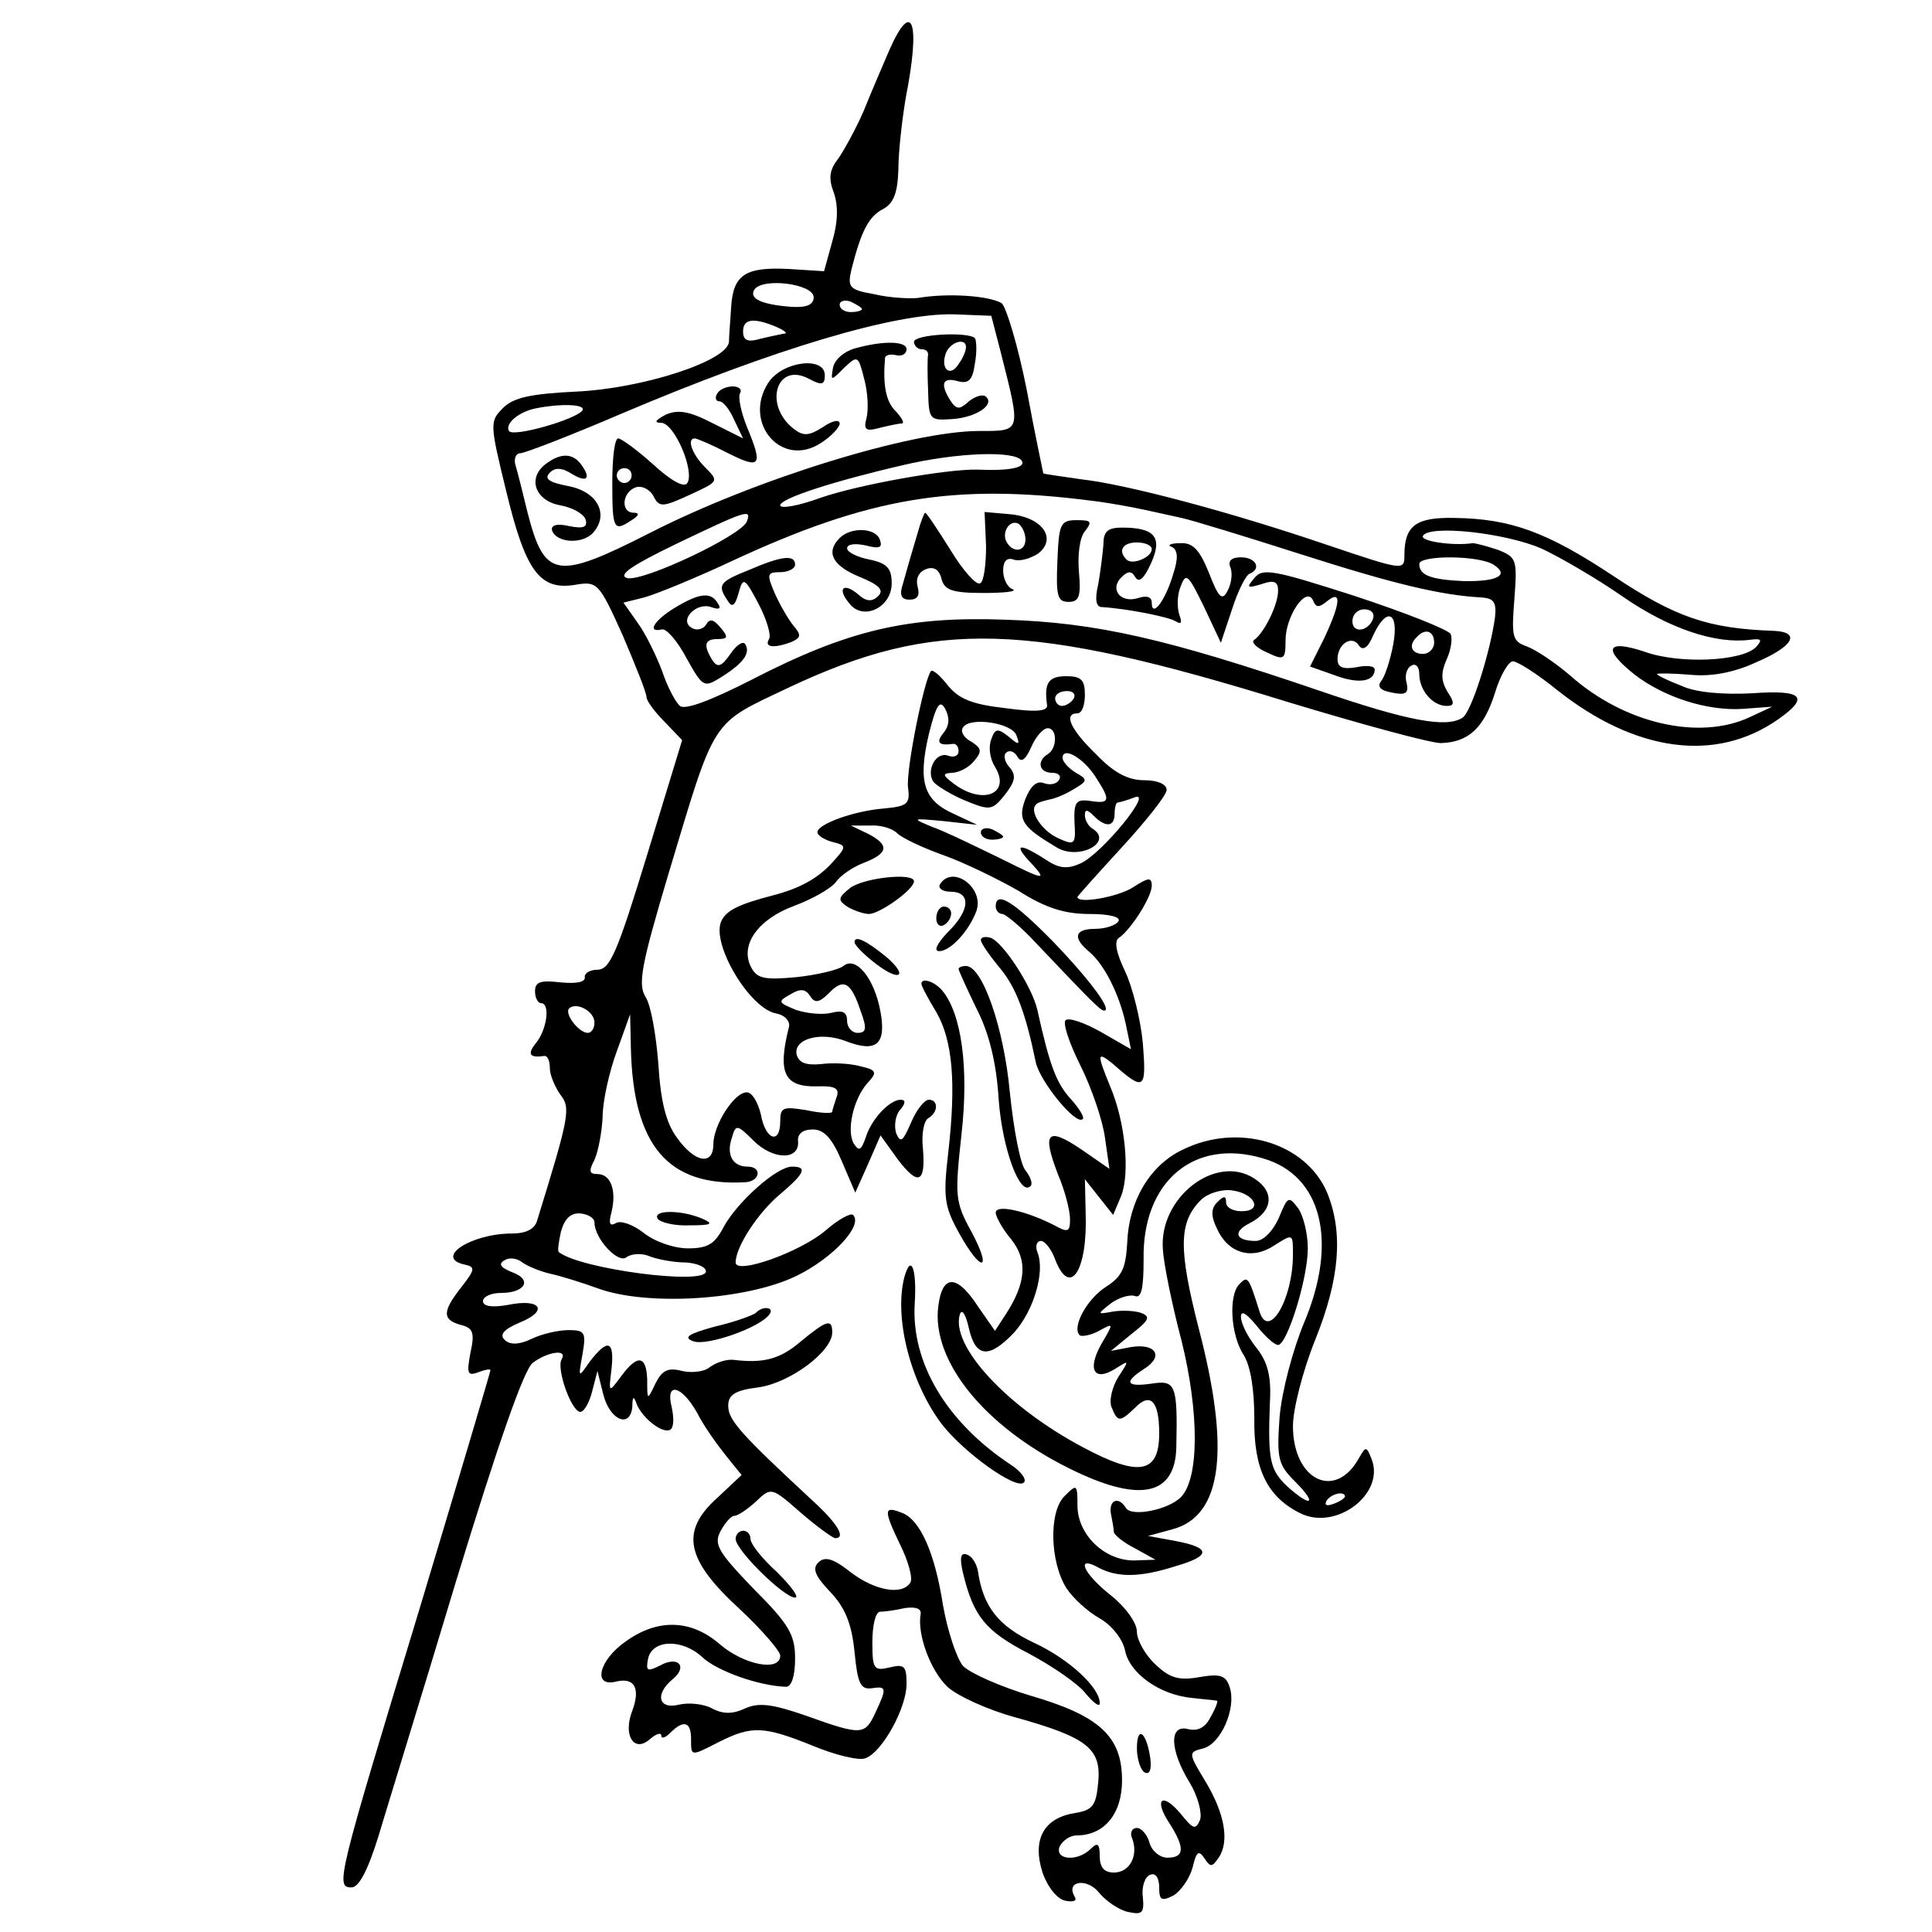 <?xml version="1.0" standalone="no"?>
<!DOCTYPE svg PUBLIC "-//W3C//DTD SVG 20010904//EN"
 "http://www.w3.org/TR/2001/REC-SVG-20010904/DTD/svg10.dtd">
<svg version="1.0" xmlns="http://www.w3.org/2000/svg"
 width="260pt" height="260pt" viewBox="0 0 260 260"
 preserveAspectRatio="xMidYMid meet">
<g transform="translate(0,260) scale(0.1,-0.1)"
fill="#000000" stroke="none">
<path d="M1197 2533 c-9 -21 -25 -58 -35 -83 -11 -25 -27 -54 -35 -65 -11 -14
-12 -26 -5 -44 6 -17 6 -39 -2 -66 l-11 -40 -47 3 c-58 3 -75 -7 -78 -50 -1
-18 -3 -40 -3 -48 -2 -26 -117 -63 -206 -67 -61 -3 -84 -8 -98 -22 -18 -18
-18 -21 4 -111 26 -108 45 -135 93 -127 30 5 32 3 64 -68 17 -40 32 -77 32
-83 0 -5 11 -20 24 -33 l24 -25 -47 -154 c-40 -131 -50 -155 -67 -155 -10 0
-18 -5 -17 -10 1 -7 -12 -9 -33 -7 -26 3 -34 1 -34 -12 0 -9 4 -16 8 -16 13 0
8 -36 -7 -54 -12 -15 -8 -20 12 -17 4 0 7 -7 7 -17 0 -9 7 -25 14 -35 14 -18
13 -27 -31 -169 -3 -12 -15 -18 -34 -18 -55 0 -106 -33 -63 -42 14 -3 13 -7
-5 -30 -26 -33 -26 -44 -1 -51 17 -4 19 -11 13 -38 -5 -27 -4 -31 10 -26 10 4
17 5 17 3 0 -2 -43 -147 -96 -323 -110 -362 -113 -373 -91 -373 10 0 22 23 36
68 11 37 59 192 105 345 56 183 91 284 103 293 20 15 47 19 39 5 -8 -12 13
-71 25 -71 5 0 12 12 16 28 l7 27 8 -32 c9 -35 37 -46 39 -15 0 13 2 14 6 2 8
-19 35 -40 45 -34 5 3 5 16 2 30 -9 35 13 30 34 -7 9 -18 27 -43 39 -58 l21
-26 -33 -31 c-50 -45 -42 -83 30 -149 30 -28 55 -57 55 -63 0 -22 -48 -13 -81
15 -39 34 -84 35 -127 4 -36 -25 -45 -62 -13 -54 25 6 33 -9 22 -39 -13 -33 2
-57 23 -39 9 8 16 10 16 5 0 -4 5 -3 12 4 18 18 28 15 28 -8 0 -24 -1 -24 38
-4 44 22 60 21 125 -5 31 -13 64 -21 72 -17 22 8 55 67 55 100 0 24 -3 27 -23
22 -21 -5 -23 -2 -23 34 0 22 4 40 10 41 6 0 21 2 34 5 15 2 22 -1 21 -8 -5
-27 13 -76 36 -98 13 -12 54 -31 91 -41 97 -27 116 -42 112 -87 -3 -32 -7 -38
-32 -42 -42 -7 -57 -36 -43 -80 7 -20 20 -36 31 -38 11 -2 16 0 12 6 -12 21
17 25 33 5 9 -11 26 -23 39 -26 19 -4 22 -2 20 20 -2 14 3 28 10 30 7 3 12 -4
12 -17 0 -17 3 -19 19 -11 10 6 22 23 26 38 5 21 8 24 16 12 8 -12 10 -12 19
1 15 22 8 60 -18 103 -23 38 -23 39 -3 44 24 6 45 54 36 82 -5 16 -12 19 -41
14 -28 -5 -40 -1 -59 17 -14 13 -25 33 -25 44 0 12 -15 33 -35 49 -38 30 -48
55 -16 37 25 -13 55 -13 102 2 49 14 49 25 2 34 l-38 7 33 9 c67 18 78 107 35
271 -27 106 -27 142 3 172 9 9 28 15 42 13 31 -4 42 -28 13 -28 -12 0 -21 5
-21 12 0 9 -3 9 -12 0 -8 -8 -9 -18 0 -36 15 -33 47 -42 77 -22 25 16 25 16
25 -12 0 -61 -33 -116 -45 -77 -15 48 -16 48 -27 37 -15 -15 -12 -69 6 -96 9
-15 14 -46 14 -85 -1 -67 17 -105 61 -127 48 -25 115 25 97 72 -7 18 -8 18
-17 2 -32 -58 -89 -30 -89 43 0 22 13 74 30 116 33 82 38 144 16 198 -29 68
-121 95 -196 57 -43 -21 -71 -69 -73 -124 -2 -35 -7 -46 -29 -60 -25 -16 -46
-54 -35 -65 3 -2 15 0 26 6 20 11 20 11 3 -18 -19 -34 -10 -51 19 -33 19 12
19 12 4 -11 -8 -13 -13 -32 -9 -41 8 -20 11 -20 31 -1 21 22 33 10 33 -34 0
-54 -27 -59 -102 -19 -104 55 -180 138 -166 180 3 7 8 -2 12 -20 9 -39 27 -41
61 -5 26 29 42 82 31 108 -3 8 -1 15 5 15 5 0 14 -11 19 -25 20 -52 44 -15 41
64 l-1 44 19 -24 19 -24 11 26 c12 32 5 100 -15 147 -18 44 -18 48 4 30 42
-37 45 -35 40 28 -3 32 -14 76 -24 97 -12 25 -15 41 -8 45 16 11 44 55 44 70
0 12 -5 11 -25 -2 -20 -13 -75 -23 -75 -13 0 1 27 31 60 67 33 36 60 70 60 77
0 8 -13 13 -30 13 -22 0 -41 10 -65 35 -35 34 -44 55 -25 55 6 0 10 11 10 25
0 20 -5 25 -25 25 -24 0 -30 -9 -26 -38 2 -9 -12 -11 -56 -5 -44 5 -62 12 -77
30 -10 13 -20 22 -23 20 -9 -10 -34 -133 -31 -157 3 -22 -1 -25 -32 -28 -40
-3 -90 -21 -90 -32 0 -4 9 -10 20 -13 20 -5 20 -6 -2 -30 -19 -20 -43 -33 -78
-42 -46 -12 -62 -20 -69 -34 -15 -30 38 -119 74 -125 11 -2 18 -10 17 -17 -16
-63 -7 -82 38 -81 24 1 30 -3 26 -14 -3 -9 -6 -18 -6 -20 0 -3 -16 -2 -35 2
-31 5 -35 4 -35 -15 0 -32 -20 -25 -26 9 -4 17 -12 30 -19 30 -17 0 -45 -44
-45 -70 0 -29 -25 -25 -49 9 -15 20 -22 50 -25 99 -3 39 -10 79 -17 90 -11 17
-6 43 30 164 65 216 56 202 163 253 196 92 320 89 672 -20 99 -30 191 -55 205
-55 37 1 58 20 73 68 7 23 18 42 24 42 6 0 33 -17 60 -39 105 -83 213 -98 297
-39 43 30 33 40 -35 35 -39 -2 -76 1 -95 10 -18 7 -33 14 -33 16 0 1 20 1 44
-1 29 -3 60 3 90 17 49 21 60 40 24 42 -89 3 -133 18 -217 74 -89 59 -138 77
-214 78 -51 1 -67 -10 -67 -50 0 -21 -1 -21 -102 13 -132 45 -271 82 -333 89
-27 4 -50 7 -51 8 0 1 -11 51 -22 111 -12 61 -28 113 -34 118 -17 10 -72 14
-113 7 -11 -1 -37 0 -58 5 -34 6 -37 9 -31 34 13 51 23 71 43 81 14 8 19 22
20 53 0 24 5 67 10 97 20 101 9 134 -22 64z m-102 -333 c0 -10 -9 -14 -29 -13
-41 3 -58 11 -51 23 11 17 80 8 80 -10z m65 -16 c0 -2 -7 -4 -15 -4 -8 0 -15
4 -15 10 0 5 7 7 15 4 8 -4 15 -8 15 -10z m187 -59 c27 -107 28 -105 -29 -105
-92 0 -302 -65 -443 -137 -126 -64 -142 -62 -165 27 -6 25 -13 53 -16 63 -3 9
0 17 6 17 6 0 68 24 138 54 205 87 367 135 446 133 l50 -2 13 -50z m-302 35
c11 -5 16 -9 10 -9 -5 -1 -20 -4 -32 -7 -17 -5 -23 -2 -23 10 0 17 14 19 45 6z
m-261 -112 c-7 -12 -94 -37 -99 -28 -6 10 14 27 39 31 31 6 64 5 60 -3z m591
-68 c6 -9 -15 -14 -60 -12 -40 1 -159 -20 -211 -38 -30 -11 -54 -15 -54 -10 0
9 70 32 165 54 72 17 151 20 160 6z m95 -54 c25 -3 56 -9 70 -12 14 -3 36 -8
50 -11 14 -3 86 -25 161 -49 125 -40 188 -55 242 -58 17 -1 21 -6 19 -26 -6
-46 -32 -129 -44 -136 -22 -14 -74 -4 -191 36 -208 71 -302 92 -423 96 -133 5
-213 -14 -343 -81 -53 -27 -89 -41 -96 -35 -6 5 -17 26 -24 47 -8 21 -22 50
-33 65 l-19 27 28 7 c15 4 69 26 118 49 185 86 299 105 485 81z m-465 -28 c-8
-19 -139 -81 -161 -76 -13 4 6 17 66 46 94 45 102 48 95 30z m1069 -36 c24
-11 74 -40 110 -65 62 -43 125 -64 171 -58 16 2 17 0 8 -10 -19 -19 -103 -23
-150 -6 -51 17 -57 4 -13 -31 39 -30 97 -49 145 -46 l40 3 -30 -14 c-68 -32
-169 -9 -242 56 -20 17 -45 34 -58 39 -20 7 -21 13 -17 64 4 53 3 56 -22 66
-15 5 -30 9 -34 9 -28 -4 -72 3 -67 10 9 15 110 4 159 -17z m-64 -22 c22 -14
5 -23 -41 -22 -44 2 -59 8 -59 23 0 12 80 12 100 -1z m-565 -180 c-3 -5 -10
-10 -16 -10 -5 0 -9 5 -9 10 0 6 7 10 16 10 8 0 12 -4 9 -10z m-175 -46 c-11
-13 -7 -18 13 -15 4 0 7 -4 7 -10 0 -6 -6 -9 -14 -6 -16 6 -30 -19 -20 -35 4
-5 23 -17 42 -25 34 -14 37 -14 54 7 14 18 16 26 7 37 -7 7 -9 17 -5 20 4 4
11 2 15 -5 5 -9 11 -5 19 13 6 14 16 25 22 25 13 0 13 -27 0 -35 -15 -9 -12
-25 6 -25 8 0 13 -4 9 -10 -3 -5 -12 -7 -20 -4 -10 4 -18 -4 -25 -21 -11 -29
-4 -38 43 -66 30 -17 76 8 47 26 -5 3 -10 11 -10 18 0 8 3 8 12 -1 16 -16 28
-15 28 3 0 8 2 15 4 15 2 0 13 3 23 7 26 10 -44 -76 -73 -89 -18 -8 -29 -7
-48 6 -36 23 -43 20 -17 -7 20 -22 17 -22 -41 7 -35 17 -76 37 -93 43 -29 12
-28 12 15 8 l45 -5 -32 15 c-40 18 -48 43 -33 107 10 40 15 47 22 34 6 -11 6
-22 -2 -32z m98 -4 c5 -13 3 -13 -11 -1 -14 11 -18 11 -23 -4 -4 -10 -2 -26 5
-37 22 -36 -16 -52 -55 -23 -16 12 -16 14 -3 15 9 0 23 7 30 16 11 13 10 17
-4 26 -10 5 -15 14 -11 19 9 15 67 6 72 -11z m106 -55 c21 -32 20 -37 -6 -33
-20 3 -23 -1 -22 -29 2 -30 0 -31 -22 -21 -22 10 -39 36 -30 45 2 3 10 5 18 7
7 1 22 7 33 14 19 11 19 13 3 22 -10 6 -18 15 -18 20 0 16 28 0 44 -25z m-267
-76 c7 -7 35 -20 63 -30 28 -10 73 -32 101 -48 36 -23 62 -31 95 -31 27 0 43
-4 39 -10 -3 -5 -17 -10 -31 -10 -28 0 -31 -12 -8 -31 20 -17 40 -56 49 -97
l7 -34 -40 23 c-23 13 -44 20 -48 16 -4 -4 5 -31 20 -61 15 -30 30 -74 33 -97
l6 -42 -39 27 c-45 30 -52 22 -30 -35 9 -21 16 -48 16 -60 0 -17 -3 -18 -21
-8 -37 19 -79 29 -79 17 0 -5 9 -22 21 -36 22 -28 20 -58 -7 -100 l-15 -23
-23 33 c-30 46 -50 43 -54 -7 -4 -74 70 -161 187 -216 87 -41 132 -30 134 32
2 86 -1 92 -33 87 -35 -5 -38 2 -10 20 27 17 15 35 -19 29 l-26 -5 28 23 c23
18 26 23 13 28 -8 3 -25 4 -38 2 -22 -4 -22 -4 -3 11 11 8 25 12 32 10 9 -4
12 10 12 49 -2 105 68 164 161 136 79 -23 101 -112 55 -221 -15 -36 -30 -92
-33 -127 -4 -56 -2 -64 21 -87 31 -31 21 -35 -11 -6 -23 22 -26 35 -23 113 2
35 -3 54 -18 73 -12 15 -21 33 -21 42 0 9 7 5 21 -12 11 -14 24 -26 29 -26 12
0 40 89 40 130 0 20 -6 44 -13 54 -13 17 -14 16 -26 -13 -8 -18 -21 -31 -31
-31 -27 0 -32 12 -8 24 31 16 34 42 6 60 -52 34 -129 -26 -123 -96 1 -18 12
-73 25 -122 24 -97 24 -186 -1 -211 -17 -17 -67 -27 -74 -14 -10 16 -23 10
-20 -8 2 -10 4 -21 4 -25 1 -4 13 -14 29 -22 l27 -15 -29 -1 c-40 0 -76 35
-76 74 0 29 -1 29 -17 13 -22 -21 -20 -89 2 -124 9 -14 29 -32 45 -41 16 -9
31 -28 34 -43 6 -31 47 -60 90 -64 17 -2 32 -3 34 -4 1 -1 -2 -10 -9 -22 -7
-14 -17 -19 -30 -16 -26 7 -25 -28 2 -72 11 -18 17 -41 14 -50 -6 -14 -9 -13
-26 8 -25 30 -37 20 -15 -13 21 -33 20 -46 -3 -46 -10 0 -21 9 -24 20 -3 11
-11 20 -17 20 -7 0 -10 -7 -6 -15 8 -23 -4 -45 -25 -45 -13 0 -19 7 -19 22 0
17 -3 19 -12 10 -18 -18 -49 -15 -42 3 4 8 14 15 23 15 37 0 61 29 61 74 0 59
-30 87 -123 114 -40 12 -81 30 -91 40 -9 11 -21 48 -27 82 -11 71 -31 115 -55
124 -25 10 -25 4 -3 -42 11 -22 18 -46 14 -52 -11 -17 -47 -11 -80 14 -24 19
-35 22 -44 13 -8 -8 -4 -18 16 -39 20 -21 29 -42 33 -81 4 -42 8 -51 23 -49
20 3 21 1 5 -33 -14 -30 -18 -31 -93 -4 -46 16 -64 18 -82 10 -17 -8 -30 -8
-45 0 -11 6 -31 8 -44 5 -28 -7 -33 14 -9 34 21 17 8 32 -16 19 -18 -9 -20 -8
-17 8 5 27 46 28 73 3 20 -19 77 -39 113 -40 7 0 12 14 12 38 0 32 -8 46 -56
94 -48 50 -54 60 -44 78 6 11 14 20 18 20 5 0 18 9 29 19 21 20 21 20 61 -15
22 -19 43 -34 46 -34 15 0 3 20 -31 51 -96 89 -113 108 -113 127 0 15 9 21 41
25 42 6 99 48 99 74 0 19 -8 16 -42 -12 -28 -24 -50 -30 -91 -25 -10 1 -24 -4
-32 -10 -7 -6 -24 -8 -37 -5 -19 5 -27 1 -36 -17 -11 -23 -11 -23 -11 5 -1 33
-13 35 -35 5 -17 -23 -17 -23 -13 10 4 38 -5 41 -29 10 -16 -23 -16 -23 -10
10 5 29 3 32 -19 32 -13 0 -36 -5 -50 -12 -17 -8 -29 -8 -36 -1 -7 7 -1 14 20
23 40 16 29 33 -15 24 -22 -4 -34 -2 -34 5 0 6 11 11 24 11 33 0 43 18 15 28
-15 6 -19 11 -10 16 6 4 17 3 24 -3 7 -5 24 -12 37 -15 14 -3 43 -12 65 -20
66 -24 199 -16 267 17 49 24 90 68 76 82 -3 3 -20 -6 -37 -21 -34 -29 -121
-60 -121 -43 0 21 30 67 60 92 33 28 37 37 16 37 -21 0 -74 -48 -92 -81 -12
-23 -21 -29 -48 -29 -19 0 -45 9 -60 21 -14 11 -31 17 -37 13 -9 -5 -10 0 -6
15 7 29 -1 51 -19 51 -11 0 -12 4 -4 19 5 11 10 37 11 58 0 21 9 61 19 88 l18
50 1 -45 c3 -132 50 -187 154 -181 20 1 23 21 3 21 -20 0 -29 16 -21 39 5 18
7 18 29 -4 26 -26 62 -27 60 -1 -1 10 6 16 20 16 15 0 26 -12 39 -43 l18 -42
17 38 17 39 23 -32 c28 -37 38 -32 34 15 -2 18 1 36 7 40 14 8 14 25 1 25 -6
0 -17 -14 -24 -31 -11 -25 -14 -28 -20 -14 -3 10 -1 24 5 31 8 9 8 14 1 14
-15 0 -40 -27 -47 -51 -6 -17 -9 -19 -16 -8 -10 17 -1 59 18 81 14 15 13 18
-9 23 -14 4 -38 5 -53 3 -21 -2 -30 2 -33 13 -4 21 32 31 66 18 41 -16 55 -5
47 39 -8 45 -33 76 -50 62 -6 -5 -35 -12 -63 -15 -43 -4 -53 -2 -61 13 -16 30
9 65 58 83 24 9 49 23 56 32 6 9 24 21 38 26 33 13 34 24 5 39 l-23 11 26 0
c14 1 30 -4 36 -10z m-49 -239 c9 -24 8 -30 -4 -30 -7 0 -14 7 -14 16 0 12 -6
15 -21 11 -12 -3 -33 -1 -48 4 -24 10 -25 11 -7 21 13 8 20 7 26 -2 6 -10 12
-10 25 3 20 21 30 16 43 -23z m-358 -16 c0 -8 -4 -14 -9 -14 -12 0 -32 26 -25
33 10 9 34 -4 34 -19z m0 -269 c0 -22 32 -56 43 -47 7 5 21 6 32 1 11 -4 32
-8 48 -8 15 -1 27 -6 27 -12 0 -19 -169 3 -198 26 -2 2 0 14 3 28 5 17 13 25
26 24 10 -1 19 -6 19 -12z m1010 -369 c0 -2 -7 -7 -16 -10 -8 -3 -12 -2 -9 4
6 10 25 14 25 6z"/>
<path d="M1230 2140 c0 -5 5 -10 10 -10 6 0 9 -3 9 -7 -1 -5 -1 -26 0 -49 1
-39 2 -40 32 -38 32 2 58 19 46 30 -4 4 -14 1 -23 -6 -13 -12 -17 -11 -25 1
-14 22 -11 32 10 26 15 -4 20 2 23 24 3 16 2 31 0 34 -10 9 -82 5 -82 -5z m70
-7 c0 -5 -4 -15 -10 -23 -11 -18 -25 -7 -17 15 6 15 27 21 27 8z"/>
<path d="M1150 2131 c-14 -4 -27 -15 -29 -26 -3 -18 -3 -18 15 0 18 17 19 17
27 -15 5 -18 6 -42 3 -53 -4 -15 -1 -18 17 -13 12 3 26 6 30 6 5 0 1 7 -7 16
-14 13 -18 36 -15 72 0 4 7 6 15 4 8 -2 14 2 14 8 0 11 -31 12 -70 1z"/>
<path d="M1034 2085 c-35 -54 18 -116 71 -81 14 9 25 21 25 26 0 6 -10 4 -23
-5 -19 -12 -26 -12 -39 -2 -41 32 -23 91 21 67 17 -9 21 -8 21 5 0 26 -57 19
-76 -10z"/>
<path d="M965 2070 c-3 -5 -2 -10 3 -10 5 0 14 -11 20 -25 l12 -25 -42 21
c-31 16 -46 18 -62 11 -15 -8 -16 -11 -6 -11 18 -1 45 -65 35 -81 -4 -7 -22 3
-46 25 -21 19 -43 35 -47 35 -5 0 -8 -27 -8 -60 0 -63 2 -66 26 -50 10 6 11
10 3 10 -18 0 -16 27 2 34 8 3 19 -2 24 -11 8 -16 12 -16 49 1 39 18 40 18 21
37 -18 18 -25 39 -14 39 3 0 24 -9 45 -20 44 -22 47 -17 25 36 -8 20 -12 40
-9 45 3 5 -2 9 -10 9 -8 0 -18 -4 -21 -10z m-115 -110 c0 -5 -4 -10 -10 -10
-5 0 -10 5 -10 10 0 6 5 10 10 10 6 0 10 -4 10 -10z"/>
<path d="M735 1976 c-26 -19 -15 -50 19 -56 16 -3 31 -11 34 -19 3 -10 -2 -13
-22 -9 -17 4 -25 1 -23 -6 6 -17 42 -19 56 -2 21 25 4 55 -35 62 -26 5 -32 10
-24 18 7 7 16 7 30 -2 20 -12 26 -6 12 13 -11 15 -27 16 -47 1z"/>
<path d="M1235 1883 c-9 -30 -11 -37 -20 -69 -5 -15 -2 -21 9 -21 11 0 14 6
11 17 -3 11 1 20 11 24 10 4 18 0 21 -13 4 -15 14 -19 56 -19 29 0 46 2 40 5
-7 2 -13 14 -13 25 0 13 5 18 14 15 8 -3 22 1 33 8 26 20 6 49 -38 53 l-34 3
2 -46 c0 -25 -3 -48 -8 -50 -5 -3 -23 17 -40 45 -17 27 -32 50 -34 50 -1 0 -6
-12 -10 -27z m145 -9 c0 -16 -16 -19 -25 -4 -8 13 4 32 16 25 5 -4 9 -13 9
-21z"/>
<path d="M1423 1845 c-2 -47 0 -55 15 -55 14 0 17 7 14 40 -2 23 1 47 8 55 10
13 9 15 -11 15 -22 0 -24 -5 -26 -55z"/>
<path d="M1130 1876 c-19 -19 -10 -37 26 -52 27 -11 34 -18 26 -26 -8 -8 -16
-8 -27 2 -20 17 -29 8 -12 -12 18 -24 57 -6 57 27 0 20 -6 27 -30 32 -16 3
-30 10 -30 15 0 6 11 7 25 4 19 -5 23 -3 19 8 -6 16 -39 17 -54 2z"/>
<path d="M1485 1868 c-1 -13 -4 -37 -7 -54 -5 -21 -3 -31 5 -31 33 -2 89 -13
99 -19 8 -5 9 -2 5 9 -3 9 -3 27 2 38 7 19 10 16 31 -27 l23 -49 15 45 c8 25
19 47 24 48 16 7 8 22 -12 22 -13 0 -18 -5 -14 -14 3 -8 1 -22 -4 -31 -7 -14
-12 -10 -25 24 -13 32 -22 41 -39 40 -13 0 -18 -3 -11 -5 8 -4 9 -15 2 -36
-10 -35 -29 -61 -29 -39 0 8 -7 10 -19 6 -23 -7 -38 12 -22 28 9 9 14 9 19 0
5 -8 12 -1 21 19 16 35 5 48 -39 48 -19 0 -25 -5 -25 -22z m65 -7 c0 -11 -26
-22 -34 -14 -12 12 -5 23 14 23 11 0 20 -4 20 -9z"/>
<path d="M1008 1833 c-40 -16 -43 -20 -29 -41 6 -10 10 -8 15 10 6 22 8 21 27
-15 11 -21 17 -42 14 -47 -7 -11 6 -13 30 -4 13 6 14 9 2 23 -7 9 -18 28 -25
44 -10 24 -10 27 8 27 11 0 20 5 20 10 0 14 -18 12 -62 -7z"/>
<path d="M1688 1822 c-11 -13 -10 -14 10 -8 17 6 22 3 22 -9 0 -19 -19 -57
-32 -66 -5 -3 3 -11 17 -17 23 -11 25 -10 25 16 0 33 28 74 37 54 4 -10 8 -10
19 -1 20 16 18 -3 -4 -50 l-19 -38 34 -12 c32 -12 53 -8 53 8 0 5 -11 6 -25 3
-18 -3 -25 0 -25 11 0 21 20 33 29 18 5 -7 12 -3 19 14 18 39 35 32 27 -12 -4
-21 -11 -43 -16 -49 -6 -8 -2 -13 14 -16 19 -4 23 -1 20 13 -3 9 0 20 6 23 6
4 11 -1 11 -11 0 -22 18 -43 37 -43 10 0 11 4 1 19 -9 15 -9 26 -1 44 6 13 8
29 5 34 -4 6 -62 29 -129 51 -109 35 -124 38 -135 24z m160 -54 c-6 -18 -28
-21 -28 -4 0 9 7 16 16 16 9 0 14 -5 12 -12z m82 -33 c0 -8 -7 -15 -15 -15
-16 0 -20 12 -8 23 11 12 23 8 23 -8z"/>
<path d="M908 1782 c-28 -17 -38 -34 -17 -29 6 1 21 -16 33 -39 22 -39 23 -40
47 -25 30 19 39 32 32 44 -3 5 -12 -1 -20 -13 -12 -17 -17 -19 -24 -9 -13 21
-11 29 7 29 14 0 14 3 4 15 -10 12 -15 13 -20 4 -4 -6 -13 -8 -19 -4 -18 10 6
35 26 28 11 -4 14 -2 9 5 -9 16 -25 14 -58 -6z"/>
<path d="M1320 1480 c0 -6 7 -10 15 -10 8 0 15 2 15 4 0 2 -7 6 -15 10 -8 3
-15 1 -15 -4z"/>
<path d="M1144 1405 c-16 -13 -17 -16 -4 -25 8 -5 22 -10 30 -10 15 1 60 33
60 44 0 12 -67 5 -86 -9z"/>
<path d="M1265 1410 c-3 -5 3 -10 14 -10 28 0 27 -25 -4 -55 -14 -15 -19 -25
-11 -25 15 0 40 27 50 54 11 31 -32 63 -49 36z"/>
<path d="M1340 1380 c0 -5 4 -10 9 -10 4 0 26 -18 47 -41 75 -79 85 -89 90
-89 11 0 -18 40 -69 93 -53 54 -77 69 -77 47z"/>
<path d="M1260 1364 c0 -8 5 -12 10 -9 6 3 10 10 10 16 0 5 -4 9 -10 9 -5 0
-10 -7 -10 -16z"/>
<path d="M1150 1332 c0 -4 14 -18 30 -30 32 -24 42 -15 13 10 -27 22 -43 30
-43 20z"/>
<path d="M1320 1335 c0 -4 11 -20 25 -37 22 -26 35 -60 49 -128 6 -26 54 -85
63 -76 3 2 -5 15 -16 27 -19 21 -28 43 -45 120 -7 31 -46 91 -63 97 -7 2 -13
1 -13 -3z"/>
<path d="M1290 1296 c0 -2 11 -26 24 -53 17 -33 27 -73 30 -123 5 -67 29 -131
43 -116 3 3 0 12 -7 21 -7 8 -16 56 -21 105 -8 87 -37 170 -59 170 -6 0 -10
-2 -10 -4z"/>
<path d="M1240 1276 c0 -3 9 -20 20 -38 22 -38 27 -95 16 -190 -7 -60 -5 -72
15 -108 30 -54 45 -51 16 3 -22 40 -22 48 -13 131 10 89 0 162 -26 193 -10 12
-28 18 -28 9z"/>
<path d="M885 960 c3 -5 23 -10 43 -9 30 0 33 2 17 9 -28 12 -67 12 -60 0z"/>
<path d="M1217 881 c-14 -54 8 -141 50 -197 29 -38 101 -90 111 -79 4 4 -4 15
-18 24 -86 57 -134 137 -129 217 3 46 -5 68 -14 35z"/>
<path d="M1017 833 c-4 -3 -28 -12 -54 -18 -37 -10 -44 -15 -30 -20 18 -7 92
19 103 37 6 9 -10 11 -19 1z"/>
<path d="M990 529 c0 -15 65 -79 80 -79 6 0 -5 15 -24 34 -20 18 -36 38 -36
45 0 6 -4 11 -10 11 -5 0 -10 -5 -10 -11z"/>
<path d="M1296 483 c14 -58 30 -78 88 -108 32 -17 67 -41 77 -54 11 -13 19
-19 19 -13 0 21 -41 59 -88 81 -49 23 -69 49 -76 97 -2 10 -8 20 -15 22 -8 3
-10 -4 -5 -25z"/>
<path d="M1530 247 c0 -14 5 -29 10 -32 7 -4 10 3 8 19 -5 35 -18 45 -18 13z"/>
</g>
</svg>
